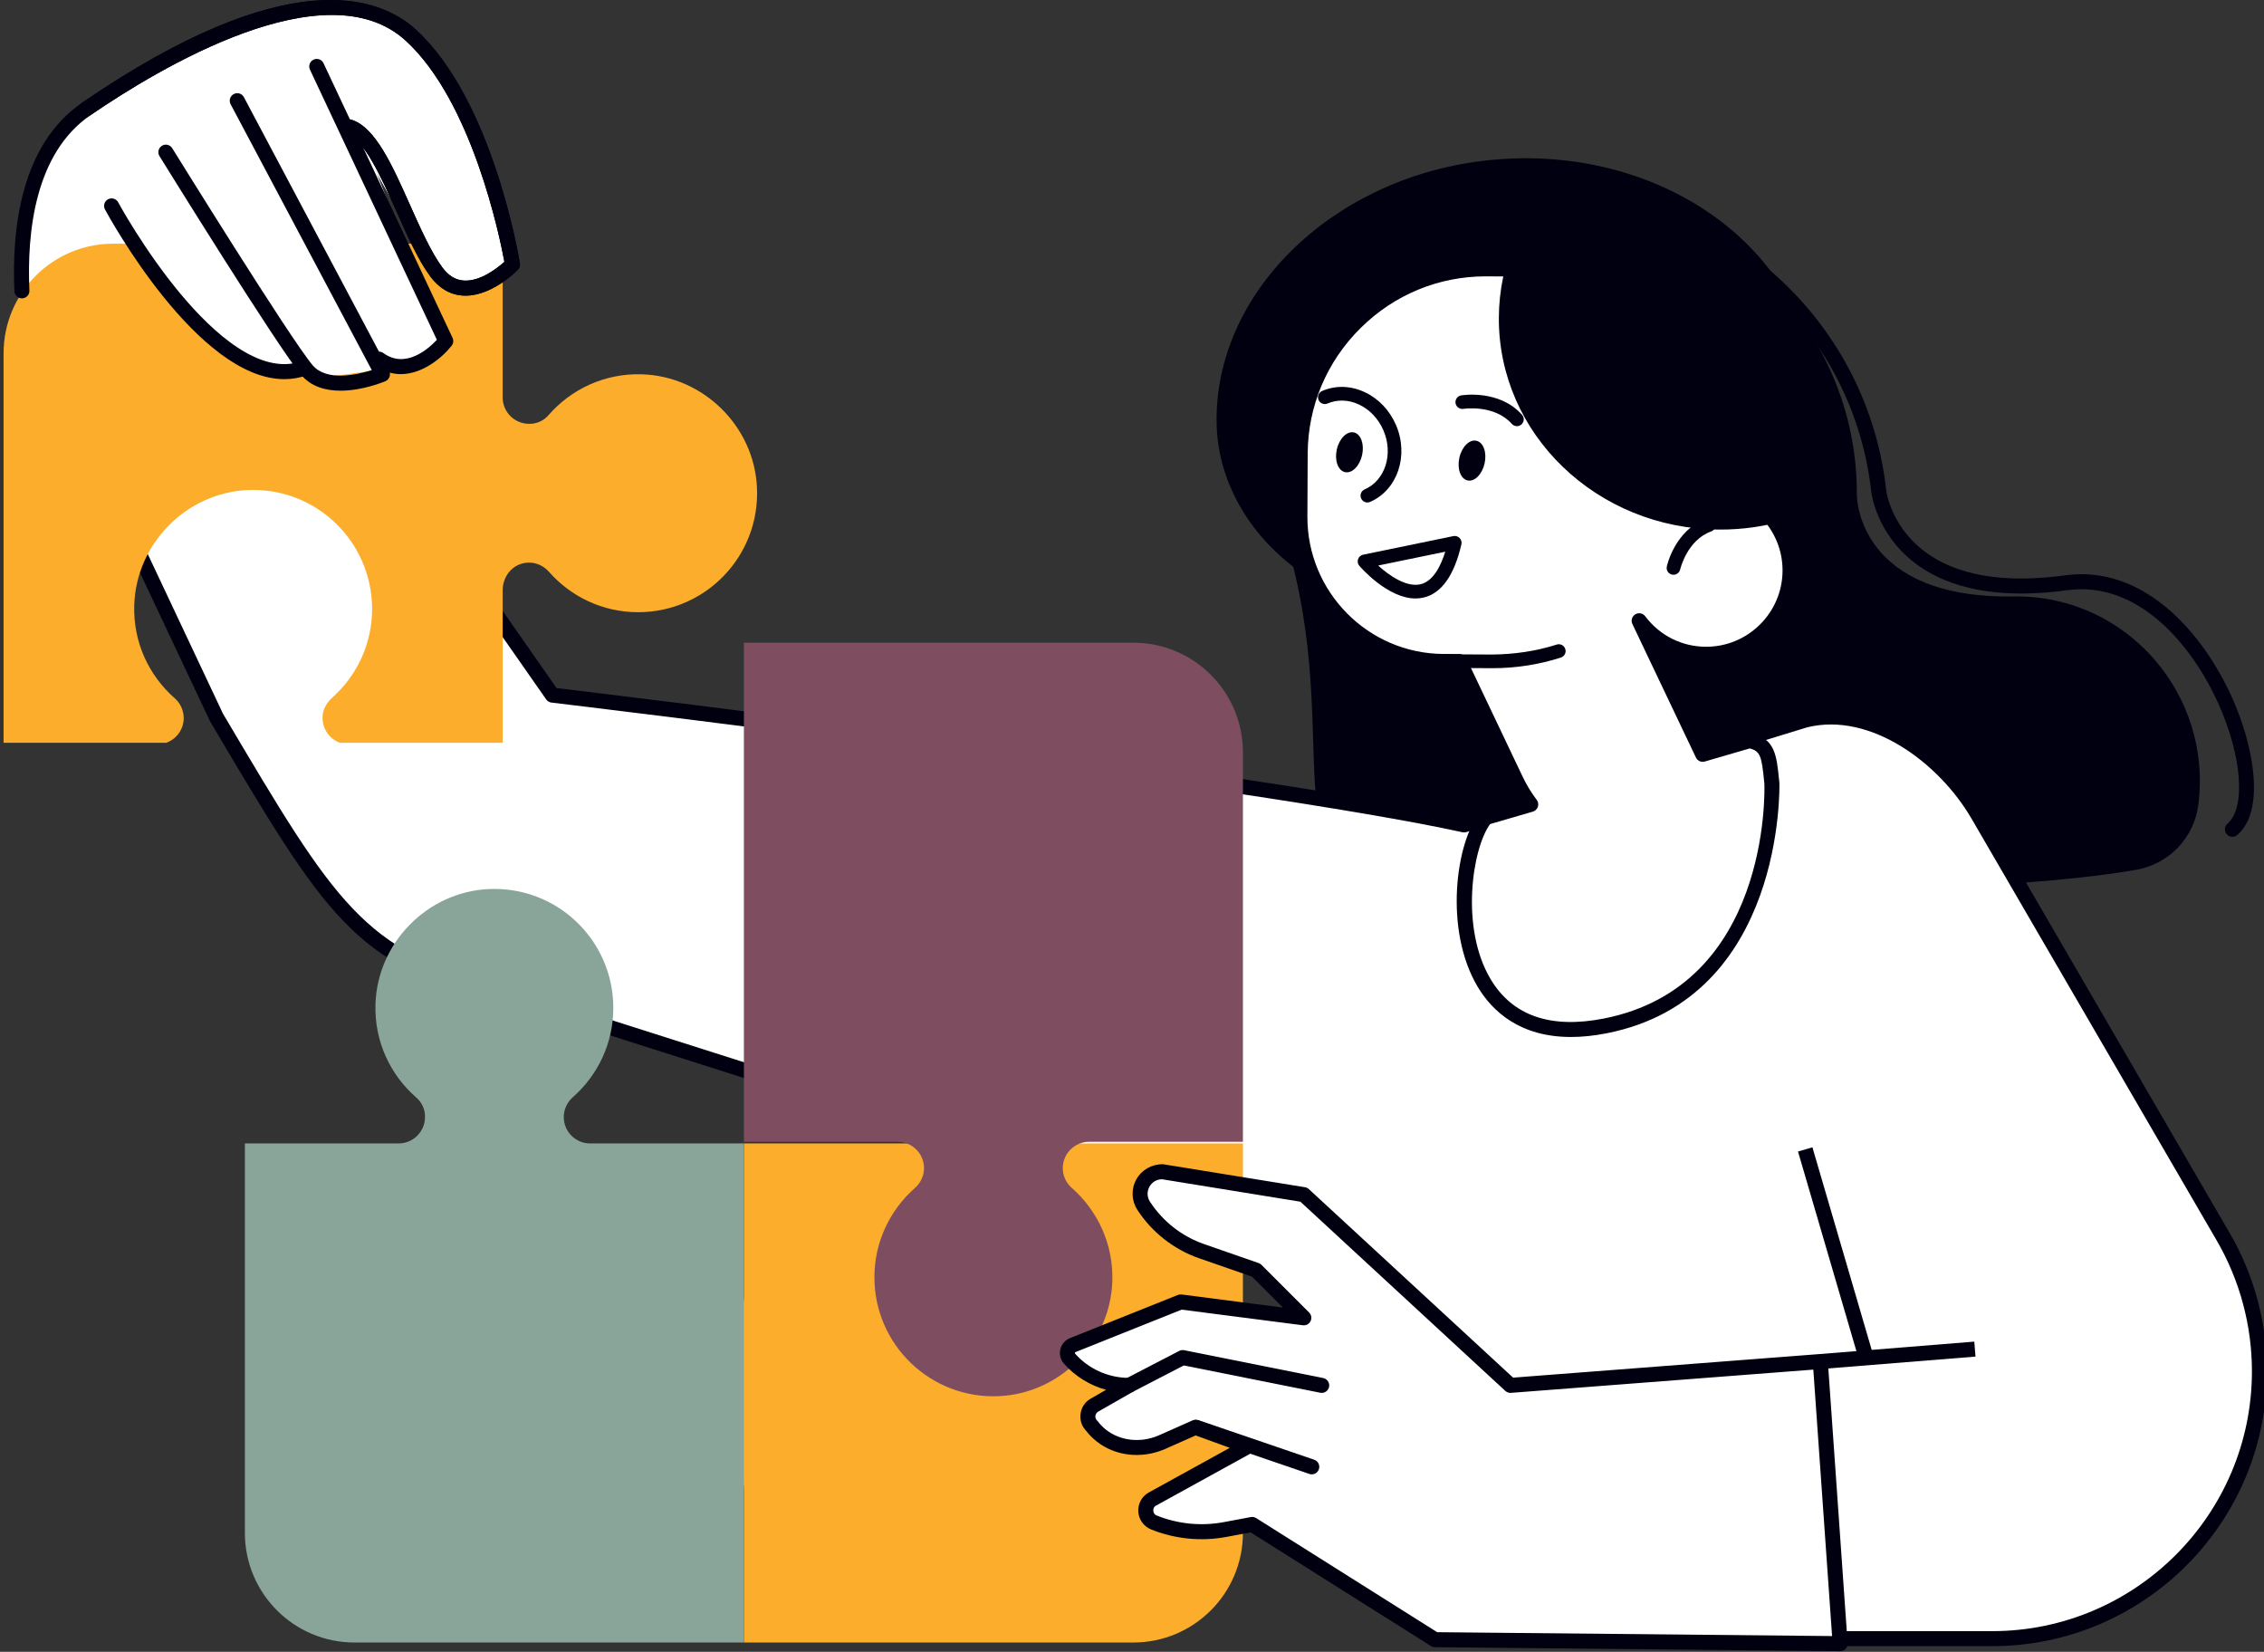<?xml version="1.0" encoding="UTF-8" standalone="no"?>
<!DOCTYPE svg PUBLIC "-//W3C//DTD SVG 1.1//EN" "http://www.w3.org/Graphics/SVG/1.1/DTD/svg11.dtd">
<svg width="100%" height="100%" viewBox="0 0 1257 917" version="1.1" xmlns="http://www.w3.org/2000/svg" xmlns:xlink="http://www.w3.org/1999/xlink" xml:space="preserve" xmlns:serif="http://www.serif.com/" style="fill-rule:evenodd;clip-rule:evenodd;stroke-linejoin:round;stroke-miterlimit:2;">
    <rect x="0" y="0" width="1257" height="917" fill="#333333" stroke="none"/>
    <g transform="matrix(4.167,0,0,4.167,-24435.3,-92.512)">
        <path d="M6105.87,73.634C6104.25,54.611 6084.24,40.905 6061.58,43.632C6041.21,46.082 6025.69,61.454 6026.11,78.782C6026.29,86.467 6030.71,94.858 6040.02,100.179C6050.56,103.632 6057.91,103.675 6071.46,102.432C6091.68,100.579 6105.91,74.141 6105.87,73.634Z" style="fill:rgb(0,0,16);fill-rule:nonzero;"/>
    </g>
    <g transform="matrix(4.167,0,0,4.167,-24435.3,-92.512)">
        <path d="M5890.83,65.255L5885.28,60.91L5875.36,64.683C5872.34,66.818 5871.46,67.881 5869.57,70.739L5868.12,72.051C5868.12,72.051 5863.01,45.954 5875.49,36.725C5887.97,27.497 5909.6,17.306 5918.72,26.871C5927.85,36.435 5932.29,57.44 5932.29,57.44C5932.29,57.44 5925.31,64.251 5921.59,58.009C5916.48,49.451 5914.11,45.09 5914.11,45.09L5923.03,67.952C5923.03,67.952 5918.62,71.171 5913.61,71.614C5908.59,72.058 5901.27,74.933 5890.83,65.255Z" style="fill:white;fill-rule:nonzero;"/>
    </g>
    <g transform="matrix(4.167,0,0,4.167,-24435.3,-92.512)">
        <path d="M6156.9,129.472C6158.82,114.845 6147.53,101.703 6132.77,101.659C6132.66,101.659 6132.56,101.659 6132.47,101.661C6111.86,102.067 6111.41,88.864 6111.41,88.148C6111.53,65.703 6093,47.511 6070.35,48.272C6050,48.955 6023.7,67.07 6032.11,85.616C6045.34,114.81 6032.05,137.98 6048,139.418C6061.1,140.599 6122.66,142.614 6148.63,138.08C6152.98,137.323 6156.32,133.842 6156.9,129.472Z" style="fill:rgb(0,0,16);fill-rule:nonzero;"/>
    </g>
    <g transform="matrix(4.167,0,0,4.167,-24435.3,-92.512)">
        <path d="M6160.23,186.985L6127.55,130.763C6122.98,122.89 6113.37,115.927 6104.53,118.136L6059.08,132.102C6031.02,125.948 5937.6,114.81 5937.6,114.81L5898.58,58.944L5868.87,66.925L5892.82,117.726C5907.89,143.187 5911.87,150.055 5930.18,154.281L6036.03,187.97L6058.64,239.403L6105.2,240.511L6129.43,240.511C6149.1,240.511 6165.05,224.561 6165.05,204.886C6165.05,198.598 6163.39,192.422 6160.23,186.985Z" style="fill:white;fill-rule:nonzero;"/>
    </g>
    <g transform="matrix(4.167,0,0,4.167,-24435.3,-92.512)">
        <path d="M6059.3,238.418L6105.22,239.511L6129.43,239.511C6148.52,239.511 6164.05,223.978 6164.05,204.886C6164.05,198.781 6162.43,192.764 6159.37,187.488L6126.69,131.266C6122.35,123.8 6113.19,117.011 6104.77,119.105L6059.38,133.058C6059.21,133.109 6059.04,133.117 6058.87,133.079C6031.17,127.006 5938.41,115.915 5937.48,115.803C5937.2,115.769 5936.94,115.617 5936.78,115.383L5898.16,60.091L5870.29,67.58L5893.72,117.3L5893.93,117.649C5908.65,142.517 5912.61,149.201 5930.41,153.306L6036.33,187.016C6036.61,187.103 6036.83,187.304 6036.94,187.567L6059.3,238.418ZM6129.43,241.511L6105.2,241.511L6058.62,240.402C6058.23,240.392 6057.88,240.16 6057.73,239.804L6035.29,188.785L5929.88,155.234C5911.33,150.958 5907.28,144.118 5892.21,118.669L5891.96,118.236L5867.97,67.352C5867.84,67.083 5867.84,66.774 5867.96,66.504C5868.09,66.236 5868.33,66.036 5868.61,65.959L5898.32,57.978C5898.72,57.865 5899.16,58.026 5899.4,58.371L5938.16,113.871C5945.18,114.713 6031.95,125.182 6059.04,131.069L6104.24,117.179C6113.65,114.83 6123.71,122.164 6128.42,130.261L6161.09,186.482C6164.34,192.064 6166.05,198.429 6166.05,204.886C6166.05,225.081 6149.63,241.511 6129.43,241.511Z" style="fill:rgb(0,0,16);fill-rule:nonzero;"/>
    </g>
    <g transform="matrix(4.167,0,0,4.167,-24435.3,-92.512)">
        <path d="M5944.56,223.626C5949.54,223.78 5954.01,221.631 5957.01,218.173C5957.65,217.445 5958.56,217.029 5959.53,217.029L5959.59,217.029C5961.54,217.029 5963.12,218.602 5963.12,220.543L5963.12,241.027L6015,241.027C6023.07,241.027 6029.61,234.487 6029.61,226.419L6029.61,174.535L5963.12,174.535L5963.12,195.02C5963.12,196.961 5961.54,198.534 5959.6,198.534C5958.58,198.534 5957.62,198.076 5956.94,197.308C5954.04,194.014 5949.8,191.929 5945.06,191.929C5936.05,191.929 5928.8,199.448 5929.23,208.554C5929.62,216.715 5936.4,223.373 5944.56,223.626Z" style="fill:rgb(251,173,43);fill-rule:nonzero;"/>
    </g>
    <g transform="matrix(4.167,0,0,4.167,-24435.3,-92.512)">
        <path d="M6012.21,192.87C6012.36,187.919 6010.23,183.469 6006.81,180.464C6006.05,179.799 6005.61,178.843 6005.61,177.833L6005.61,177.83C6005.61,175.889 6007.18,174.316 6009.13,174.316L6029.61,174.316L6029.61,122.432C6029.61,114.365 6023.07,107.824 6015,107.824L5963.12,107.824L5963.12,174.316L5983.6,174.316C5985.54,174.316 5987.12,175.889 5987.12,177.83C5987.12,178.853 5986.66,179.813 5985.89,180.489C5982.6,183.392 5980.51,187.633 5980.51,192.369C5980.51,201.381 5988.03,208.636 5997.14,208.203C6005.3,207.815 6011.96,201.035 6012.21,192.87Z" style="fill:rgb(126,78,96);fill-rule:nonzero;"/>
    </g>
    <g transform="matrix(4.167,0,0,4.167,-24435.3,-92.512)">
        <path d="M5949.53,72.067C5944.55,71.913 5940.08,74.062 5937.08,77.519C5936.45,78.248 5935.53,78.664 5934.57,78.664L5934.5,78.664C5932.55,78.664 5930.98,77.091 5930.98,75.15L5930.98,54.666L5879.09,54.666C5871.02,54.666 5864.48,61.206 5864.48,69.274L5864.48,121.157L5886.16,121.157C5887.51,120.668 5888.48,119.384 5888.48,117.863L5888.48,117.859C5888.48,116.849 5888.04,115.893 5887.29,115.228C5883.86,112.223 5881.73,107.774 5881.89,102.823C5882.14,94.657 5888.8,87.878 5896.96,87.489C5906.06,87.056 5913.58,94.312 5913.58,103.323C5913.58,108.003 5911.55,112.199 5908.32,115.099C5907.65,115.7 5907.13,116.479 5907.01,117.371C5906.78,119.103 5907.81,120.616 5909.3,121.157L5930.98,121.157L5930.98,100.845C5930.98,99.312 5931.88,97.86 5933.33,97.357C5934.76,96.861 5936.22,97.33 5937.15,98.384C5940.05,101.678 5944.29,103.763 5949.03,103.763C5958.04,103.763 5965.3,96.245 5964.86,87.138C5964.48,78.978 5957.7,72.32 5949.53,72.067Z" style="fill:rgb(251,173,43);fill-rule:nonzero;"/>
    </g>
    <g transform="matrix(4.167,0,0,4.167,-24435.3,-92.512)">
        <path d="M5914.03,155.982C5913.87,160.958 5916.02,165.427 5919.48,168.432C5920.21,169.066 5920.63,169.981 5920.63,170.946L5920.63,171.011C5920.63,172.96 5919.05,174.536 5917.11,174.536L5896.63,174.536L5896.63,226.419C5896.63,234.487 5903.17,241.027 5911.24,241.027L5963.12,241.027L5963.12,174.536L5942.63,174.536C5940.69,174.536 5939.12,172.962 5939.12,171.021C5939.12,169.998 5939.58,169.038 5940.34,168.362C5943.64,165.459 5945.72,161.218 5945.72,156.482C5945.72,147.47 5938.21,140.215 5929.1,140.648C5920.94,141.036 5914.28,147.816 5914.03,155.982Z" style="fill:rgb(137,164,152);fill-rule:nonzero;"/>
    </g>
    <g transform="matrix(4.167,0,0,4.167,-24435.3,-92.512)">
        <path d="M5890.83,65.255L5878.85,49.854C5878.85,49.854 5863.01,45.954 5875.49,36.725C5887.97,27.497 5909.6,17.306 5918.72,26.871C5927.85,36.435 5932.29,57.44 5932.29,57.44C5932.29,57.44 5925.31,64.251 5921.59,58.009C5916.48,49.451 5914.11,45.09 5914.11,45.09L5923.03,67.952C5923.03,67.952 5918.62,71.171 5913.61,71.614C5908.59,72.058 5901.27,74.933 5890.83,65.255Z" style="fill:white;fill-rule:nonzero;"/>
    </g>
    <g transform="matrix(4.167,0,0,4.167,-24435.3,-92.512)">
        <path d="M5926.04,61.589C5925.92,61.589 5925.79,61.585 5925.66,61.576C5923.96,61.463 5922.5,60.603 5921.33,59.019C5919.71,56.833 5918.24,53.546 5916.83,50.366C5914.82,45.867 5912.54,40.767 5910.22,40.058C5909.69,39.897 5909.4,39.338 5909.56,38.81C5909.72,38.281 5910.28,37.98 5910.81,38.146C5914,39.12 5916.26,44.187 5918.65,49.552C5920.03,52.633 5921.45,55.82 5922.94,57.829C5923.75,58.933 5924.69,59.505 5925.79,59.58C5928.01,59.73 5930.33,57.869 5931.21,57.084C5930.6,53.795 5926.91,35.694 5918.05,27.611C5907.41,17.899 5885.14,31.327 5876.05,37.551C5875.6,37.864 5874.97,37.746 5874.66,37.291C5874.35,36.835 5874.47,36.213 5874.92,35.901C5902.34,17.114 5914.56,21.715 5919.4,26.133C5929.63,35.47 5933.13,56.393 5933.27,57.28C5933.33,57.591 5933.23,57.908 5933.01,58.135C5932.86,58.281 5929.62,61.589 5926.04,61.589Z" style="fill:rgb(0,0,16);fill-rule:nonzero;"/>
    </g>
    <g transform="matrix(4.167,0,0,4.167,-24435.3,-92.512)">
        <path d="M5917.41,72.043C5916.26,72.043 5915.08,71.704 5913.91,70.856C5913.46,70.531 5913.37,69.906 5913.69,69.458C5914.02,69.013 5914.64,68.914 5915.09,69.239C5918.06,71.403 5921.14,68.628 5922.21,67.472L5905.3,31.477C5905.07,30.977 5905.28,30.381 5905.78,30.146C5906.28,29.91 5906.88,30.124 5907.11,30.625L5924.3,67.211C5924.46,67.554 5924.42,67.958 5924.18,68.256C5922.93,69.846 5920.31,72.043 5917.41,72.043Z" style="fill:rgb(0,0,16);fill-rule:nonzero;"/>
    </g>
    <g transform="matrix(4.167,0,0,4.167,-24435.3,-92.512)">
        <path d="M5909.38,74.251C5907.47,74.251 5905.51,73.76 5904.15,72.17C5901.1,68.599 5885.9,44.04 5885.25,42.997C5884.96,42.528 5885.11,41.911 5885.58,41.62C5886.04,41.329 5886.66,41.475 5886.95,41.945C5887.11,42.199 5902.72,67.414 5905.67,70.87C5907.55,73.068 5911.62,72.118 5913.54,71.51L5894.73,36.086C5894.47,35.599 5894.66,34.993 5895.15,34.735C5895.64,34.471 5896.24,34.659 5896.5,35.149L5915.85,71.593C5915.98,71.84 5916,72.13 5915.91,72.394C5915.81,72.657 5915.61,72.87 5915.36,72.981C5915.17,73.063 5912.34,74.25 5909.38,74.251Z" style="fill:rgb(0,0,16);fill-rule:nonzero;"/>
    </g>
    <g transform="matrix(4.167,0,0,4.167,-24435.3,-92.512)">
        <path d="M5901.89,72.715C5890.34,72.715 5878.53,51.104 5877.99,50.107C5877.73,49.62 5877.91,49.014 5878.39,48.751C5878.88,48.491 5879.49,48.668 5879.75,49.156C5879.78,49.22 5883.25,55.6 5888.08,61.381C5892.39,66.534 5898.67,72.273 5904.18,70.322C5904.71,70.144 5905.28,70.412 5905.46,70.933C5905.64,71.453 5905.37,72.025 5904.85,72.209C5903.87,72.555 5902.88,72.715 5901.89,72.715Z" style="fill:rgb(0,0,16);fill-rule:nonzero;"/>
    </g>
    <g transform="matrix(4.167,0,0,4.167,-24435.3,-92.512)">
        <path d="M6161.45,133.684C6161.17,133.684 6160.89,133.566 6160.69,133.335C6160.33,132.916 6160.38,132.285 6160.8,131.926C6163.25,129.826 6162.73,122.967 6159.59,115.97C6155.93,107.823 6148.72,99.569 6139.46,100.829C6130.61,102.035 6123.72,100.781 6119,97.098C6113.99,93.179 6113.36,87.937 6113.33,87.715C6110.72,64.073 6089.38,46.96 6065.72,49.574C6065.17,49.639 6064.68,49.239 6064.62,48.69C6064.55,48.141 6064.95,47.647 6065.5,47.586C6090.23,44.868 6112.59,62.758 6115.32,87.496C6115.32,87.542 6115.87,92.116 6120.24,95.521C6124.51,98.86 6130.89,99.978 6139.19,98.847C6149.53,97.444 6157.45,106.343 6161.41,115.15C6164.36,121.719 6165.83,130.245 6162.1,133.443C6161.91,133.605 6161.68,133.684 6161.45,133.684Z" style="fill:rgb(0,0,16);fill-rule:nonzero;"/>
    </g>
    <g transform="matrix(4.167,0,0,4.167,-24435.3,-92.512)">
        <path d="M6062.09,58.017L6080.68,58.116C6087.25,58.152 6092.59,63.552 6092.56,70.118L6092.51,79.035C6092.5,81.792 6092.12,84.465 6091.43,87.014C6097.58,87.07 6102.54,92.09 6102.51,98.248C6102.47,104.421 6097.44,109.399 6091.27,109.366C6087.64,109.346 6084.43,107.592 6082.41,104.902L6090.87,122.695L6097.11,120.877C6099.66,121.428 6099.74,123.069 6100.09,126.557C6100.09,126.557 6101.1,154.307 6077.89,158.877C6055.9,163.209 6057.3,136.766 6061.95,131.12L6067.96,129.37C6067.2,128.356 6066.52,127.251 6065.95,126.06L6058.47,110.337L6056.33,110.325C6045.75,110.269 6037.14,101.568 6037.2,90.989L6037.24,82.596C6037.32,69.005 6048.49,57.945 6062.09,58.017Z" style="fill:white;fill-rule:nonzero;"/>
    </g>
    <g transform="matrix(4.167,0,0,4.167,-24435.3,-92.512)">
        <path d="M6062.54,131.99C6060.14,135.309 6058.56,145.856 6062.61,152.645C6065.52,157.527 6070.6,159.292 6077.7,157.895C6099.78,153.547 6099.13,127.69 6099.09,126.593L6099.06,126.341C6098.73,122.983 6098.56,122.277 6097.14,121.911L6091.15,123.655C6090.68,123.795 6090.18,123.567 6089.97,123.125L6081.5,105.331C6081.28,104.867 6081.45,104.312 6081.89,104.046C6082.33,103.779 6082.9,103.888 6083.21,104.3C6085.14,106.867 6088.08,108.348 6091.27,108.366L6091.33,108.366C6096.92,108.366 6101.48,103.836 6101.51,98.243C6101.54,92.655 6097.01,88.066 6091.42,88.014C6091.11,88.011 6090.82,87.865 6090.63,87.618C6090.45,87.372 6090.39,87.053 6090.47,86.754C6091.14,84.234 6091.5,81.635 6091.51,79.031L6091.56,70.113C6091.57,67.203 6090.45,64.454 6088.38,62.371C6086.32,60.288 6083.59,59.132 6080.68,59.116L6062.08,59.018C6062.09,59.034 6062,59.018 6061.95,59.018C6055.69,59.018 6049.78,61.456 6045.3,65.894C6040.78,70.362 6038.28,76.295 6038.24,82.601L6038.2,90.994C6038.15,101.049 6046.28,109.272 6056.33,109.326L6058.48,109.338C6058.86,109.34 6059.21,109.561 6059.38,109.908L6066.86,125.631C6067.38,126.734 6068.02,127.791 6068.76,128.77C6068.96,129.033 6069.01,129.375 6068.91,129.686C6068.8,129.998 6068.55,130.239 6068.24,130.331L6062.54,131.99ZM6073.32,160.354C6066.48,160.355 6062.82,156.897 6060.89,153.67C6056.38,146.108 6057.96,134.392 6061.18,130.485C6061.31,130.33 6061.48,130.217 6061.67,130.161L6066.34,128.801C6065.86,128.058 6065.43,127.285 6065.05,126.49L6057.84,111.334L6056.32,111.326C6045.17,111.266 6036.14,102.14 6036.2,90.985L6036.24,82.591C6036.28,75.75 6039,69.316 6043.89,64.472C6048.75,59.661 6055.16,57.018 6061.95,57.018L6062.09,57.018L6080.69,57.116C6084.13,57.135 6087.37,58.501 6089.81,60.965C6092.24,63.428 6093.58,66.68 6093.56,70.122L6093.51,79.04C6093.5,81.411 6093.22,83.778 6092.69,86.089C6098.79,86.774 6103.54,91.989 6103.51,98.254C6103.47,104.967 6097.96,110.404 6091.26,110.366C6089.16,110.354 6087.15,109.812 6085.38,108.814L6091.41,121.497L6096.83,119.917C6096.99,119.871 6097.16,119.865 6097.33,119.899C6100.5,120.589 6100.72,122.799 6101.05,126.143L6101.09,126.457C6101.1,126.806 6101.85,155.178 6078.09,159.858C6076.35,160.201 6074.76,160.354 6073.32,160.354Z" style="fill:rgb(0,0,16);fill-rule:nonzero;"/>
    </g>
    <g transform="matrix(4.167,0,0,4.167,-24435.3,-92.512)">
        <path d="M6062.89,111.22L6062.73,111.22L6047.65,111.139C6047.15,111.137 6046.74,110.727 6046.75,110.225C6046.75,109.724 6047.16,109.321 6047.66,109.321L6062.74,109.401C6065.7,109.382 6068.62,108.97 6071.42,108.074C6071.9,107.922 6072.41,108.185 6072.56,108.663C6072.72,109.141 6072.45,109.653 6071.97,109.806C6069.04,110.745 6065.98,111.22 6062.89,111.22Z" style="fill:rgb(0,0,16);fill-rule:nonzero;"/>
    </g>
    <g transform="matrix(4.167,0,0,4.167,-24435.3,-92.512)">
        <path d="M6071.71,45.429C6092.9,48.236 6109.31,66.051 6109.97,87.8C6105.17,90.949 6099.35,92.786 6093.08,92.753C6076.77,92.666 6063.63,80.02 6063.71,64.509C6063.75,57.12 6066.79,50.418 6071.71,45.429Z" style="fill:rgb(0,0,16);fill-rule:nonzero;"/>
    </g>
    <g transform="matrix(4.167,0,0,4.167,-24435.3,-92.512)">
        <path d="M6086.98,98.775C6086.91,98.775 6086.85,98.768 6086.78,98.753C6086.29,98.644 6085.98,98.16 6086.09,97.67C6086.13,97.472 6087.21,92.789 6091.38,91.289C6091.85,91.115 6092.38,91.364 6092.54,91.837C6092.72,92.31 6092.47,92.83 6092,93C6088.78,94.157 6087.88,98.026 6087.87,98.065C6087.77,98.488 6087.4,98.775 6086.98,98.775Z" style="fill:rgb(0,0,16);fill-rule:nonzero;"/>
    </g>
    <g transform="matrix(4.167,0,0,4.167,-24435.3,-92.512)">
        <path d="M6061.81,83.94C6061.48,85.401 6060.47,86.416 6059.54,86.207C6058.61,85.999 6058.12,84.647 6058.45,83.187C6058.77,81.726 6059.79,80.711 6060.72,80.92C6061.65,81.128 6062.14,82.48 6061.81,83.94Z" style="fill:rgb(0,0,16);fill-rule:nonzero;"/>
    </g>
    <g transform="matrix(4.167,0,0,4.167,-24435.3,-92.512)">
        <path d="M6045.49,82.833C6045.16,84.293 6044.14,85.308 6043.21,85.1C6042.28,84.892 6041.79,83.54 6042.12,82.079C6042.45,80.619 6043.47,79.604 6044.4,79.812C6045.33,80.02 6045.81,81.373 6045.49,82.833Z" style="fill:rgb(0,0,16);fill-rule:nonzero;"/>
    </g>
    <g transform="matrix(4.167,0,0,4.167,-24435.3,-92.512)">
        <path d="M6066.12,78.978C6065.87,78.978 6065.62,78.875 6065.44,78.674C6063.09,76.039 6059.03,76.666 6058.99,76.672C6058.49,76.744 6058.03,76.417 6057.94,75.923C6057.86,75.428 6058.2,74.961 6058.69,74.877C6058.9,74.843 6063.77,74.07 6066.8,77.463C6067.13,77.838 6067.1,78.412 6066.72,78.747C6066.55,78.902 6066.33,78.978 6066.12,78.978Z" style="fill:rgb(0,0,16);fill-rule:nonzero;"/>
    </g>
    <g transform="matrix(4.167,0,0,4.167,-24435.3,-92.512)">
        <path d="M6047.63,97.544C6049.1,98.888 6051.43,100.494 6053.3,100.032C6054.94,99.627 6055.96,97.669 6056.57,95.702L6047.63,97.544ZM6052.61,101.932C6048.89,101.932 6045.29,97.776 6045.12,97.581C6044.91,97.337 6044.85,97 6044.95,96.696C6045.06,96.391 6045.31,96.164 6045.63,96.1L6057.65,93.623C6057.95,93.561 6058.26,93.657 6058.48,93.878C6058.7,94.1 6058.79,94.416 6058.72,94.718C6057.77,98.838 6056.09,101.22 6053.73,101.8C6053.36,101.89 6052.99,101.932 6052.61,101.932Z" style="fill:rgb(0,0,16);fill-rule:nonzero;"/>
    </g>
    <g transform="matrix(4.167,0,0,4.167,-24435.3,-92.512)">
        <path d="M6046.19,89.145C6045.84,89.145 6045.51,88.939 6045.36,88.596C6045.16,88.135 6045.37,87.599 6045.83,87.4C6048.57,86.214 6049.69,82.684 6048.33,79.531C6047.66,77.984 6046.5,76.763 6045.07,76.093C6043.68,75.442 6042.19,75.395 6040.88,75.96C6040.42,76.156 6039.89,75.947 6039.69,75.487C6039.49,75.026 6039.7,74.489 6040.16,74.29C6041.96,73.514 6043.97,73.571 6045.84,74.446C6047.68,75.304 6049.15,76.853 6050,78.808C6051.76,82.883 6050.21,87.486 6046.55,89.07C6046.44,89.12 6046.31,89.145 6046.19,89.145Z" style="fill:rgb(0,0,16);fill-rule:nonzero;"/>
    </g>
    <g transform="matrix(4.167,0,0,4.167,-24435.3,-92.512)">
        <path d="M6065.25,206.768L6037.73,181.359L6018.91,178.309C6016.56,178.256 6015.1,180.857 6016.38,182.832C6018.21,185.652 6020.92,187.781 6024.09,188.884L6031.37,191.417L6037.73,197.769L6021.32,195.652L6006.93,201.406C6006.2,201.697 6005.98,202.622 6006.5,203.207C6008.52,205.472 6011.4,206.768 6014.43,206.768L6009.83,209.402C6008.8,209.987 6008.64,211.397 6009.51,212.198C6009.87,212.687 6010.3,213.113 6010.78,213.483C6013.02,215.222 6016.08,215.478 6018.69,214.392L6023.28,212.356L6030.26,214.905L6017.54,221.917C6016.28,222.642 6016.41,224.499 6017.76,225.038C6020.77,226.243 6024.07,226.566 6027.26,225.968L6030.84,225.295L6055.19,240.647L6109.19,241.176L6106.54,203.592L6065.25,206.768Z" style="fill:white;fill-rule:nonzero;"/>
    </g>
    <g transform="matrix(4.167,0,0,4.167,-24435.3,-92.512)">
        <path d="M6055.49,239.649L6108.11,240.166L6105.61,204.667L6065.33,207.765C6065.05,207.789 6064.78,207.692 6064.57,207.503L6037.27,182.299L6018.83,179.308C6018.12,179.314 6017.5,179.68 6017.16,180.297C6016.8,180.932 6016.83,181.678 6017.22,182.29C6018.92,184.908 6021.47,186.915 6024.42,187.94L6031.7,190.472C6031.84,190.522 6031.97,190.603 6032.08,190.71L6038.43,197.062C6038.74,197.365 6038.81,197.826 6038.62,198.211C6038.43,198.594 6038.03,198.809 6037.6,198.762L6021.45,196.678L6007.3,202.335C6007.29,202.341 6007.24,202.36 6007.22,202.426C6007.21,202.47 6007.22,202.51 6007.25,202.544C6009.07,204.593 6011.69,205.768 6014.43,205.768C6014.89,205.768 6015.28,206.073 6015.4,206.512C6015.52,206.95 6015.32,207.412 6014.93,207.637L6010.32,210.27C6010.12,210.389 6009.98,210.595 6009.95,210.833C6009.93,211.071 6010.01,211.302 6010.19,211.464C6010.23,211.506 6010.27,211.551 6010.31,211.598C6010.61,211.997 6010.97,212.365 6011.39,212.693C6013.28,214.161 6015.93,214.46 6018.31,213.468L6022.88,211.442C6023.11,211.337 6023.38,211.329 6023.62,211.417L6030.61,213.966C6030.98,214.1 6031.23,214.437 6031.26,214.828C6031.29,215.22 6031.09,215.592 6030.75,215.781L6018.02,222.793C6017.67,222.992 6017.66,223.337 6017.67,223.475C6017.68,223.615 6017.74,223.954 6018.13,224.109C6020.97,225.245 6024.06,225.548 6027.07,224.985L6030.66,224.313C6030.91,224.263 6031.16,224.315 6031.38,224.45L6055.49,239.649ZM6109.19,242.177L6109.18,242.177L6055.18,241.646C6055,241.644 6054.82,241.591 6054.66,241.492L6030.64,226.35L6027.44,226.95C6024.06,227.586 6020.58,227.245 6017.39,225.967C6016.41,225.574 6015.75,224.674 6015.67,223.619C6015.6,222.563 6016.12,221.579 6017.04,221.051L6027.86,215.091L6023.32,213.434L6019.1,215.305C6016.03,216.578 6012.62,216.179 6010.17,214.272C6009.63,213.853 6009.15,213.38 6008.76,212.865C6008.16,212.269 6007.87,211.451 6007.97,210.605C6008.07,209.727 6008.56,208.972 6009.33,208.534L6011.38,207.36C6009.23,206.773 6007.27,205.571 6005.76,203.872C6005.3,203.353 6005.12,202.64 6005.28,201.966C6005.44,201.292 6005.92,200.735 6006.56,200.477L6020.94,194.723C6021.1,194.661 6021.27,194.64 6021.44,194.66L6034.94,196.402L6030.83,192.286L6023.76,189.829C6020.4,188.659 6017.48,186.367 6015.54,183.376C6014.75,182.149 6014.7,180.595 6015.41,179.321C6016.13,178.048 6017.47,177.288 6018.93,177.309C6018.98,177.31 6019.03,177.315 6019.07,177.322L6037.89,180.372C6038.08,180.403 6038.26,180.491 6038.4,180.625L6065.61,205.738L6106.46,202.595C6106.74,202.572 6106.99,202.662 6107.19,202.836C6107.4,203.01 6107.52,203.257 6107.54,203.522L6110.18,241.106C6110.21,241.385 6110.11,241.659 6109.92,241.862C6109.73,242.063 6109.46,242.177 6109.19,242.177Z" style="fill:rgb(0,0,16);fill-rule:nonzero;"/>
    </g>
    <g transform="matrix(4.167,0,0,4.167,-24435.3,-92.512)">
        <path d="M6014.43,207.768C6014.07,207.768 6013.72,207.572 6013.55,207.228C6013.29,206.738 6013.48,206.135 6013.97,205.881L6021.12,202.176C6021.32,202.071 6021.55,202.04 6021.78,202.083L6040.3,205.788C6040.84,205.896 6041.2,206.423 6041.09,206.965C6040.98,207.507 6040.46,207.863 6039.91,207.749L6021.73,204.113L6014.89,207.656C6014.75,207.732 6014.59,207.768 6014.43,207.768Z" style="fill:rgb(0,0,16);fill-rule:nonzero;"/>
    </g>
    <g transform="matrix(4.167,0,0,4.167,-24435.3,-92.512)">
        <path d="M6038.78,218.62C6038.68,218.62 6038.57,218.602 6038.46,218.566L6023.07,213.303C6022.55,213.124 6022.27,212.555 6022.45,212.033C6022.63,211.51 6023.2,211.234 6023.72,211.41L6039.11,216.674C6039.63,216.852 6039.91,217.421 6039.73,217.943C6039.59,218.359 6039.2,218.62 6038.78,218.62Z" style="fill:rgb(0,0,16);fill-rule:nonzero;"/>
    </g>
    <g transform="matrix(4.167,0,0,4.167,-24435.3,-92.512)">
        <path d="M6127.14,201.936L6106.54,203.592L6127.14,201.936Z" style="fill:white;fill-rule:nonzero;"/>
    </g>
    <g transform="matrix(4.167,0,0,4.167,-24435.3,-92.512)">
        <path d="M6106.62,204.59L6106.46,202.595L6127.06,200.939L6127.22,202.933L6106.62,204.59Z" style="fill:rgb(0,0,16);fill-rule:nonzero;"/>
    </g>
    <g transform="matrix(4.167,0,0,4.167,-24435.3,-92.512)">
        <path d="M6104.53,175.333L6112.51,202.601L6104.53,175.333Z" style="fill:white;fill-rule:nonzero;"/>
    </g>
    <g transform="matrix(4.167,0,0,4.167,-24435.3,-92.512)">
        <path d="M6111.55,202.883L6103.57,175.614L6105.49,175.052L6113.47,202.32L6111.55,202.883Z" style="fill:rgb(0,0,16);fill-rule:nonzero;"/>
    </g>
    <g transform="matrix(4.167,0,0,4.167,-24435.3,-92.512)">
        <path d="M5866.92,61.948C5866.39,61.948 5865.95,61.529 5865.92,60.991C5865.55,52.614 5866.81,41.459 5874.92,35.901C5902.34,17.114 5914.56,21.715 5919.4,26.133C5929.63,35.47 5933.13,56.393 5933.27,57.28C5933.33,57.591 5933.23,57.908 5933.01,58.135C5932.86,58.286 5929.39,61.821 5925.66,61.576C5923.96,61.463 5922.5,60.603 5921.33,59.019C5919.71,56.833 5918.24,53.546 5916.83,50.366C5914.82,45.867 5912.54,40.767 5910.22,40.058C5909.69,39.897 5909.4,39.338 5909.56,38.81C5909.72,38.281 5910.28,37.98 5910.81,38.146C5914,39.12 5916.26,44.187 5918.65,49.552C5920.03,52.633 5921.45,55.82 5922.94,57.829C5923.75,58.933 5924.69,59.505 5925.79,59.58C5928.01,59.727 5930.33,57.869 5931.21,57.084C5930.6,53.795 5926.91,35.694 5918.05,27.61C5907.41,17.903 5885.14,31.327 5876.05,37.551C5868.7,42.589 5867.57,53.031 5867.92,60.904C5867.95,61.454 5867.52,61.922 5866.97,61.947C5866.95,61.948 5866.94,61.948 5866.92,61.948Z" style="fill:rgb(0,0,16);fill-rule:nonzero;"/>
    </g>
</svg>

